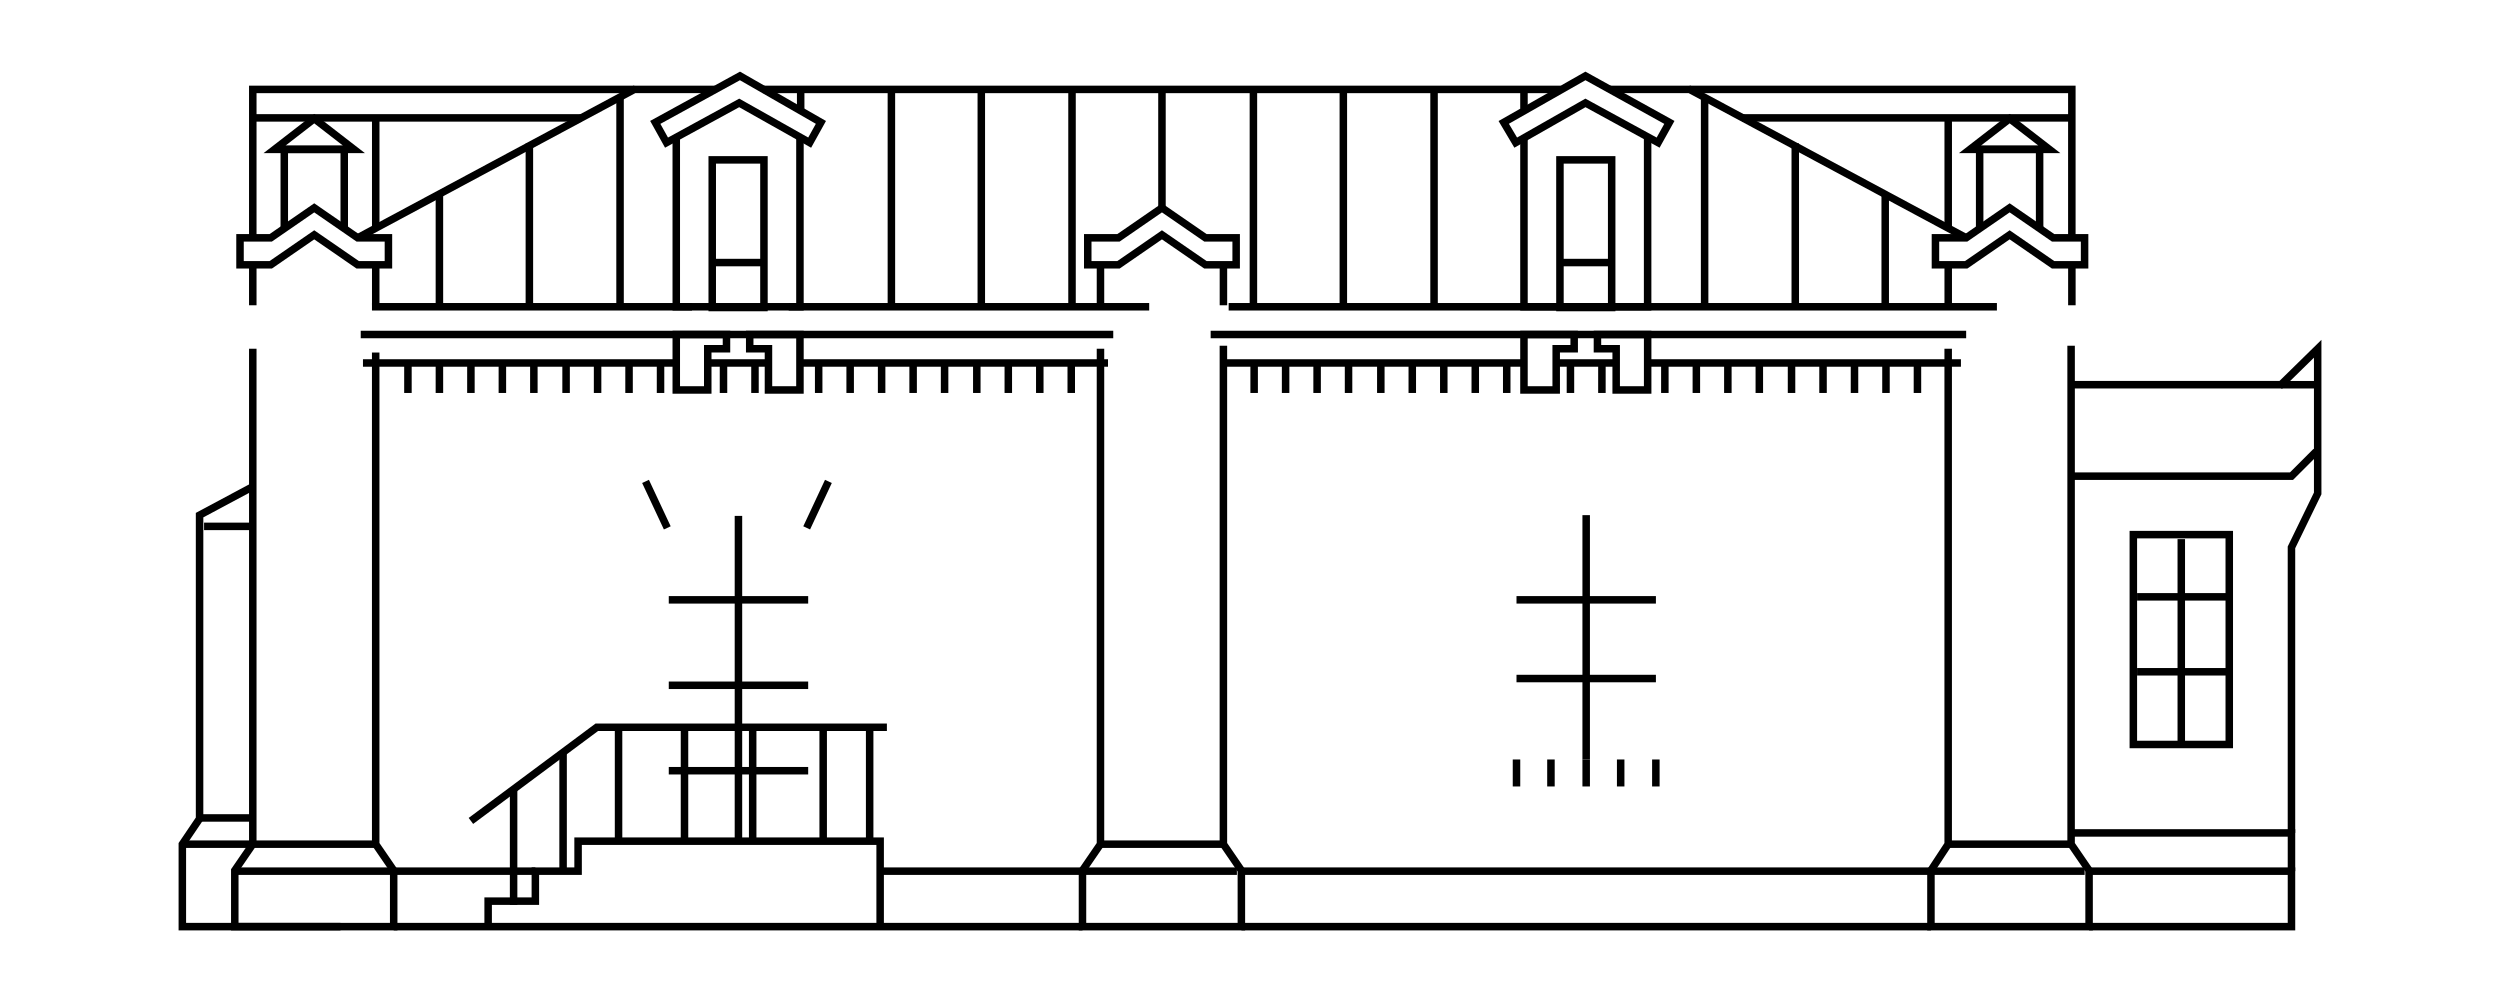 <?xml version="1.0" encoding="UTF-8"?> <svg xmlns="http://www.w3.org/2000/svg" width="140" height="56" viewBox="0 0 140 56" fill="none"><rect width="140" height="56" fill="white"></rect><g clip-path="url(#clip0_2293_4110)"><path d="M46.391 26.959L45.174 29.561" stroke="black" stroke-width="0.42" stroke-miterlimit="10"></path><path d="M37.368 29.561L36.15 26.959" stroke="black" stroke-width="0.42" stroke-miterlimit="10"></path><path d="M84.924 33.591H92.731" stroke="black" stroke-width="0.42" stroke-miterlimit="10"></path><path d="M88.826 28.848V42.531" stroke="black" stroke-width="0.42" stroke-miterlimit="10"></path><path d="M84.924 37.998H92.731" stroke="black" stroke-width="0.42" stroke-miterlimit="10"></path><path d="M109.098 19.53V47.274L108.133 48.743V51.891H116.989V48.743L115.982 47.274V19.362" stroke="black" stroke-width="0.42" stroke-miterlimit="10"></path><path d="M92.268 20.327H109.812" stroke="black" stroke-width="0.42" stroke-miterlimit="10"></path><path d="M87.148 20.327H90.506" stroke="black" stroke-width="0.42" stroke-miterlimit="10"></path><path d="M68.512 20.327H85.343" stroke="black" stroke-width="0.42" stroke-miterlimit="10"></path><path d="M61.627 19.53V47.274L60.619 48.743V51.891H69.517V48.743L68.51 47.274V19.362" stroke="black" stroke-width="0.42" stroke-miterlimit="10"></path><path d="M69.519 48.785H116.739" stroke="black" stroke-width="0.42" stroke-miterlimit="10"></path><path d="M109.1 47.274H115.983" stroke="black" stroke-width="0.42" stroke-miterlimit="10"></path><path d="M61.627 47.274H68.51" stroke="black" stroke-width="0.42" stroke-miterlimit="10"></path><path d="M69.519 51.891H108.134" stroke="black" stroke-width="0.42" stroke-miterlimit="10"></path><path d="M90.254 8.953H87.357V17.221H90.254V8.953Z" stroke="black" stroke-width="0.42" stroke-miterlimit="10"></path><path d="M85.342 7.652V17.179H92.267V7.694" stroke="black" stroke-width="0.42" stroke-miterlimit="10"></path><path d="M87.525 14.703H90.254" stroke="black" stroke-width="0.42" stroke-miterlimit="10"></path><path d="M68.805 17.179H111.827" stroke="black" stroke-width="0.42" stroke-miterlimit="10"></path><path d="M116.737 14.829H114.974L112.54 13.15L110.106 14.829H108.385V13.318H110.106L112.54 11.639L114.974 13.318H116.737V14.829Z" stroke="black" stroke-width="0.42" stroke-miterlimit="10"></path><path d="M109.1 17.095V14.829" stroke="black" stroke-width="0.42" stroke-miterlimit="10"></path><path d="M116.025 17.095V14.829" stroke="black" stroke-width="0.42" stroke-miterlimit="10"></path><path d="M69.225 14.829H67.504L65.069 13.15L62.635 14.829H60.914V13.318H62.635L65.069 11.639L67.504 13.318H69.225V14.829Z" stroke="black" stroke-width="0.42" stroke-miterlimit="10"></path><path d="M61.627 17.095V14.829" stroke="black" stroke-width="0.42" stroke-miterlimit="10"></path><path d="M68.512 17.095V14.829" stroke="black" stroke-width="0.42" stroke-miterlimit="10"></path><path d="M14.156 19.53V47.274L13.148 48.743V51.891H22.047V48.743L21.039 47.274V19.74" stroke="black" stroke-width="0.42" stroke-miterlimit="10"></path><path d="M19.067 51.891H10.211V47.274L11.176 45.847V28.848L14.156 27.253" stroke="black" stroke-width="0.42" stroke-miterlimit="10"></path><path d="M49.287 48.785H69.266" stroke="black" stroke-width="0.42" stroke-miterlimit="10"></path><path d="M13.148 48.785H29.98" stroke="black" stroke-width="0.42" stroke-miterlimit="10"></path><path d="M14.156 47.274H21.04" stroke="black" stroke-width="0.42" stroke-miterlimit="10"></path><path d="M22.047 51.891H60.62" stroke="black" stroke-width="0.42" stroke-miterlimit="10"></path><path d="M42.781 8.953H39.885V17.221H42.781V8.953Z" stroke="black" stroke-width="0.42" stroke-miterlimit="10"></path><path d="M37.871 7.652V17.179H44.797V7.694" stroke="black" stroke-width="0.42" stroke-miterlimit="10"></path><path d="M40.053 14.703H42.781" stroke="black" stroke-width="0.42" stroke-miterlimit="10"></path><path d="M37.325 7.987L36.695 6.854L41.438 4.252L45.971 6.854L45.342 7.987L41.396 5.763L37.325 7.987Z" stroke="black" stroke-width="0.42" stroke-miterlimit="10"></path><path d="M44.166 17.179H64.355" stroke="black" stroke-width="0.42" stroke-miterlimit="10"></path><path d="M21.752 14.829H20.031L17.597 13.15L15.162 14.829H13.441V13.318H15.162L17.597 11.639L20.031 13.318H21.752V14.829Z" stroke="black" stroke-width="0.42" stroke-miterlimit="10"></path><path d="M14.156 17.095V14.829" stroke="black" stroke-width="0.42" stroke-miterlimit="10"></path><path d="M21.041 17.095V14.829" stroke="black" stroke-width="0.42" stroke-miterlimit="10"></path><path d="M37.871 20.327H20.326" stroke="black" stroke-width="0.42" stroke-miterlimit="10"></path><path d="M43.033 20.327H39.633" stroke="black" stroke-width="0.42" stroke-miterlimit="10"></path><path d="M62.048 20.327H44.797" stroke="black" stroke-width="0.42" stroke-miterlimit="10"></path><path d="M11.178 45.805H14.158" stroke="black" stroke-width="0.42" stroke-miterlimit="10"></path><path d="M10.211 47.274H14.156" stroke="black" stroke-width="0.42" stroke-miterlimit="10"></path><path d="M11.428 29.477H13.988" stroke="black" stroke-width="0.42" stroke-miterlimit="10"></path><path d="M49.288 51.891V47.106H32.373V48.785H29.98V50.464H27.336V51.891" stroke="black" stroke-width="0.42" stroke-miterlimit="10"></path><path d="M26.371 45.972L33.422 40.726H49.666" stroke="black" stroke-width="0.42" stroke-miterlimit="10"></path><path d="M48.701 40.894V46.98" stroke="black" stroke-width="0.42" stroke-miterlimit="10"></path><path d="M34.639 40.894V46.98" stroke="black" stroke-width="0.42" stroke-miterlimit="10"></path><path d="M38.332 40.894V46.98" stroke="black" stroke-width="0.42" stroke-miterlimit="10"></path><path d="M42.15 40.894V46.98" stroke="black" stroke-width="0.42" stroke-miterlimit="10"></path><path d="M46.098 40.894V46.98" stroke="black" stroke-width="0.42" stroke-miterlimit="10"></path><path d="M31.533 42.153V48.827" stroke="black" stroke-width="0.42" stroke-miterlimit="10"></path><path d="M28.762 44.252V50.673" stroke="black" stroke-width="0.42" stroke-miterlimit="10"></path><path d="M41.353 28.89V47.106" stroke="black" stroke-width="0.42" stroke-miterlimit="10"></path><path d="M37.451 33.591H45.258" stroke="black" stroke-width="0.42" stroke-miterlimit="10"></path><path d="M37.451 38.376H45.258" stroke="black" stroke-width="0.42" stroke-miterlimit="10"></path><path d="M37.451 43.16H45.258" stroke="black" stroke-width="0.42" stroke-miterlimit="10"></path><path d="M22.844 20.495V22.006" stroke="black" stroke-width="0.42" stroke-miterlimit="10"></path><path d="M24.607 20.495V22.006" stroke="black" stroke-width="0.42" stroke-miterlimit="10"></path><path d="M26.371 20.495V22.006" stroke="black" stroke-width="0.42" stroke-miterlimit="10"></path><path d="M28.133 20.495V22.006" stroke="black" stroke-width="0.42" stroke-miterlimit="10"></path><path d="M29.896 20.495V22.006" stroke="black" stroke-width="0.42" stroke-miterlimit="10"></path><path d="M31.701 20.495V22.006" stroke="black" stroke-width="0.42" stroke-miterlimit="10"></path><path d="M33.465 20.495V22.006" stroke="black" stroke-width="0.42" stroke-miterlimit="10"></path><path d="M35.227 20.495V22.006" stroke="black" stroke-width="0.42" stroke-miterlimit="10"></path><path d="M36.99 20.495V22.006" stroke="black" stroke-width="0.42" stroke-miterlimit="10"></path><path d="M40.516 20.495V22.006" stroke="black" stroke-width="0.42" stroke-miterlimit="10"></path><path d="M42.279 20.495V22.006" stroke="black" stroke-width="0.42" stroke-miterlimit="10"></path><path d="M45.846 20.495V22.006" stroke="black" stroke-width="0.42" stroke-miterlimit="10"></path><path d="M47.609 20.495V22.006" stroke="black" stroke-width="0.42" stroke-miterlimit="10"></path><path d="M49.371 20.495V22.006" stroke="black" stroke-width="0.42" stroke-miterlimit="10"></path><path d="M51.135 20.495V22.006" stroke="black" stroke-width="0.42" stroke-miterlimit="10"></path><path d="M52.897 20.495V22.006" stroke="black" stroke-width="0.42" stroke-miterlimit="10"></path><path d="M54.701 20.495V22.006" stroke="black" stroke-width="0.42" stroke-miterlimit="10"></path><path d="M56.465 20.495V22.006" stroke="black" stroke-width="0.42" stroke-miterlimit="10"></path><path d="M58.228 20.495V22.006" stroke="black" stroke-width="0.42" stroke-miterlimit="10"></path><path d="M59.99 20.495V22.006" stroke="black" stroke-width="0.42" stroke-miterlimit="10"></path><path d="M70.232 20.495V22.006" stroke="black" stroke-width="0.42" stroke-miterlimit="10"></path><path d="M71.994 20.495V22.006" stroke="black" stroke-width="0.42" stroke-miterlimit="10"></path><path d="M73.758 20.495V22.006" stroke="black" stroke-width="0.42" stroke-miterlimit="10"></path><path d="M75.519 20.495V22.006" stroke="black" stroke-width="0.42" stroke-miterlimit="10"></path><path d="M77.326 20.495V22.006" stroke="black" stroke-width="0.42" stroke-miterlimit="10"></path><path d="M79.088 20.495V22.006" stroke="black" stroke-width="0.42" stroke-miterlimit="10"></path><path d="M80.852 20.495V22.006" stroke="black" stroke-width="0.42" stroke-miterlimit="10"></path><path d="M82.615 20.495V22.006" stroke="black" stroke-width="0.42" stroke-miterlimit="10"></path><path d="M84.377 20.495V22.006" stroke="black" stroke-width="0.42" stroke-miterlimit="10"></path><path d="M87.945 20.495V22.006" stroke="black" stroke-width="0.42" stroke-miterlimit="10"></path><path d="M89.707 20.495V22.006" stroke="black" stroke-width="0.42" stroke-miterlimit="10"></path><path d="M93.232 20.495V22.006" stroke="black" stroke-width="0.42" stroke-miterlimit="10"></path><path d="M94.996 20.495V22.006" stroke="black" stroke-width="0.42" stroke-miterlimit="10"></path><path d="M96.76 20.495V22.006" stroke="black" stroke-width="0.42" stroke-miterlimit="10"></path><path d="M98.522 20.495V22.006" stroke="black" stroke-width="0.42" stroke-miterlimit="10"></path><path d="M100.326 20.495V22.006" stroke="black" stroke-width="0.42" stroke-miterlimit="10"></path><path d="M102.09 20.495V22.006" stroke="black" stroke-width="0.42" stroke-miterlimit="10"></path><path d="M103.852 20.495V22.006" stroke="black" stroke-width="0.42" stroke-miterlimit="10"></path><path d="M105.615 20.495V22.006" stroke="black" stroke-width="0.42" stroke-miterlimit="10"></path><path d="M107.377 20.495V22.006" stroke="black" stroke-width="0.42" stroke-miterlimit="10"></path><path d="M84.924 42.531V44.042" stroke="black" stroke-width="0.42" stroke-miterlimit="10"></path><path d="M86.853 42.531V44.042" stroke="black" stroke-width="0.42" stroke-miterlimit="10"></path><path d="M88.826 42.531V44.042" stroke="black" stroke-width="0.42" stroke-miterlimit="10"></path><path d="M90.758 42.531V44.042" stroke="black" stroke-width="0.42" stroke-miterlimit="10"></path><path d="M92.728 42.531V44.042" stroke="black" stroke-width="0.42" stroke-miterlimit="10"></path><path d="M40.054 5.007H35.521L20.033 13.318" stroke="black" stroke-width="0.42" stroke-miterlimit="10"></path><path d="M87.399 5.007H42.74" stroke="black" stroke-width="0.42" stroke-miterlimit="10"></path><path d="M110.107 13.318L94.619 5.007H90.17" stroke="black" stroke-width="0.42" stroke-miterlimit="10"></path><path d="M65.07 11.849V5.007" stroke="black" stroke-width="0.42" stroke-miterlimit="10"></path><path d="M60.033 17.179V5.007" stroke="black" stroke-width="0.42" stroke-miterlimit="10"></path><path d="M54.953 17.179V5.007" stroke="black" stroke-width="0.42" stroke-miterlimit="10"></path><path d="M49.918 17.179V5.007" stroke="black" stroke-width="0.42" stroke-miterlimit="10"></path><path d="M44.838 6.098V5.007" stroke="black" stroke-width="0.42" stroke-miterlimit="10"></path><path d="M34.723 17.179V5.427" stroke="black" stroke-width="0.42" stroke-miterlimit="10"></path><path d="M29.645 17.179V8.029" stroke="black" stroke-width="0.42" stroke-miterlimit="10"></path><path d="M24.607 17.179V10.842" stroke="black" stroke-width="0.42" stroke-miterlimit="10"></path><path d="M92.855 7.987L93.485 6.854L88.784 4.252L84.209 6.854L84.88 7.987L88.784 5.763L92.855 7.987Z" stroke="black" stroke-width="0.42" stroke-miterlimit="10"></path><path d="M70.191 17.179V5.007" stroke="black" stroke-width="0.42" stroke-miterlimit="10"></path><path d="M75.227 17.179V5.007" stroke="black" stroke-width="0.42" stroke-miterlimit="10"></path><path d="M80.307 17.179V5.007" stroke="black" stroke-width="0.42" stroke-miterlimit="10"></path><path d="M85.342 6.098V5.007" stroke="black" stroke-width="0.42" stroke-miterlimit="10"></path><path d="M95.459 17.179V5.427" stroke="black" stroke-width="0.42" stroke-miterlimit="10"></path><path d="M100.535 17.179V8.029" stroke="black" stroke-width="0.42" stroke-miterlimit="10"></path><path d="M105.572 17.179V10.842" stroke="black" stroke-width="0.42" stroke-miterlimit="10"></path><path d="M38.752 17.179H20.83" stroke="black" stroke-width="0.42" stroke-miterlimit="10"></path><path d="M112.541 6.644L110.316 8.365H114.766L112.541 6.644Z" stroke="black" stroke-width="0.42" stroke-miterlimit="10"></path><path d="M114.219 12.814V8.365H110.861V12.814" stroke="black" stroke-width="0.42" stroke-miterlimit="10"></path><path d="M94.617 5.007H116.023V13.318" stroke="black" stroke-width="0.42" stroke-miterlimit="10"></path><path d="M109.1 12.772V6.644" stroke="black" stroke-width="0.42" stroke-miterlimit="10"></path><path d="M116.025 6.602H97.557" stroke="black" stroke-width="0.42" stroke-miterlimit="10"></path><path d="M17.598 6.644L19.822 8.365H15.373L17.598 6.644Z" stroke="black" stroke-width="0.42" stroke-miterlimit="10"></path><path d="M15.92 12.814V8.365H19.278V12.814" stroke="black" stroke-width="0.42" stroke-miterlimit="10"></path><path d="M35.52 5.007H14.156V13.318" stroke="black" stroke-width="0.42" stroke-miterlimit="10"></path><path d="M21.041 12.772V6.644" stroke="black" stroke-width="0.42" stroke-miterlimit="10"></path><path d="M14.156 6.602H32.582" stroke="black" stroke-width="0.42" stroke-miterlimit="10"></path><path d="M85.342 18.732H88.154V19.53H87.147V21.838H85.342V18.732Z" stroke="black" stroke-width="0.42" stroke-miterlimit="10"></path><path d="M92.269 18.732H89.457V19.53H90.506V21.838H92.269V18.732Z" stroke="black" stroke-width="0.42" stroke-miterlimit="10"></path><path d="M37.871 18.732H40.683V19.53H39.634V21.838H37.871V18.732Z" stroke="black" stroke-width="0.42" stroke-miterlimit="10"></path><path d="M44.797 18.732H41.984V19.53H43.034V21.838H44.797V18.732Z" stroke="black" stroke-width="0.42" stroke-miterlimit="10"></path><path d="M67.797 18.732H110.105" stroke="black" stroke-width="0.42" stroke-miterlimit="10"></path><path d="M20.201 18.732H62.342" stroke="black" stroke-width="0.42" stroke-miterlimit="10"></path><path d="M116.99 51.891H128.323V48.785H116.99" stroke="black" stroke-width="0.42" stroke-miterlimit="10"></path><path d="M116.025 46.644H128.323V48.785" stroke="black" stroke-width="0.42" stroke-miterlimit="10"></path><path d="M128.322 46.644V30.653L129.791 27.631V19.53L127.735 21.544H115.982" stroke="black" stroke-width="0.42" stroke-miterlimit="10"></path><path d="M127.734 21.545H129.791" stroke="black" stroke-width="0.42" stroke-miterlimit="10"></path><path d="M116.025 26.665H128.323L129.708 25.28" stroke="black" stroke-width="0.42" stroke-miterlimit="10"></path><path d="M124.839 29.939H119.467V41.691H124.839V29.939Z" stroke="black" stroke-width="0.42" stroke-miterlimit="10"></path><path d="M119.676 37.62H124.838" stroke="black" stroke-width="0.42" stroke-miterlimit="10"></path><path d="M119.676 33.423H124.838" stroke="black" stroke-width="0.42" stroke-miterlimit="10"></path><path d="M122.152 30.191V41.607" stroke="black" stroke-width="0.42" stroke-miterlimit="10"></path></g><defs><clipPath id="clip0_2293_4110"><rect width="120" height="48.101" fill="white" transform="translate(10 4)"></rect></clipPath></defs></svg> 